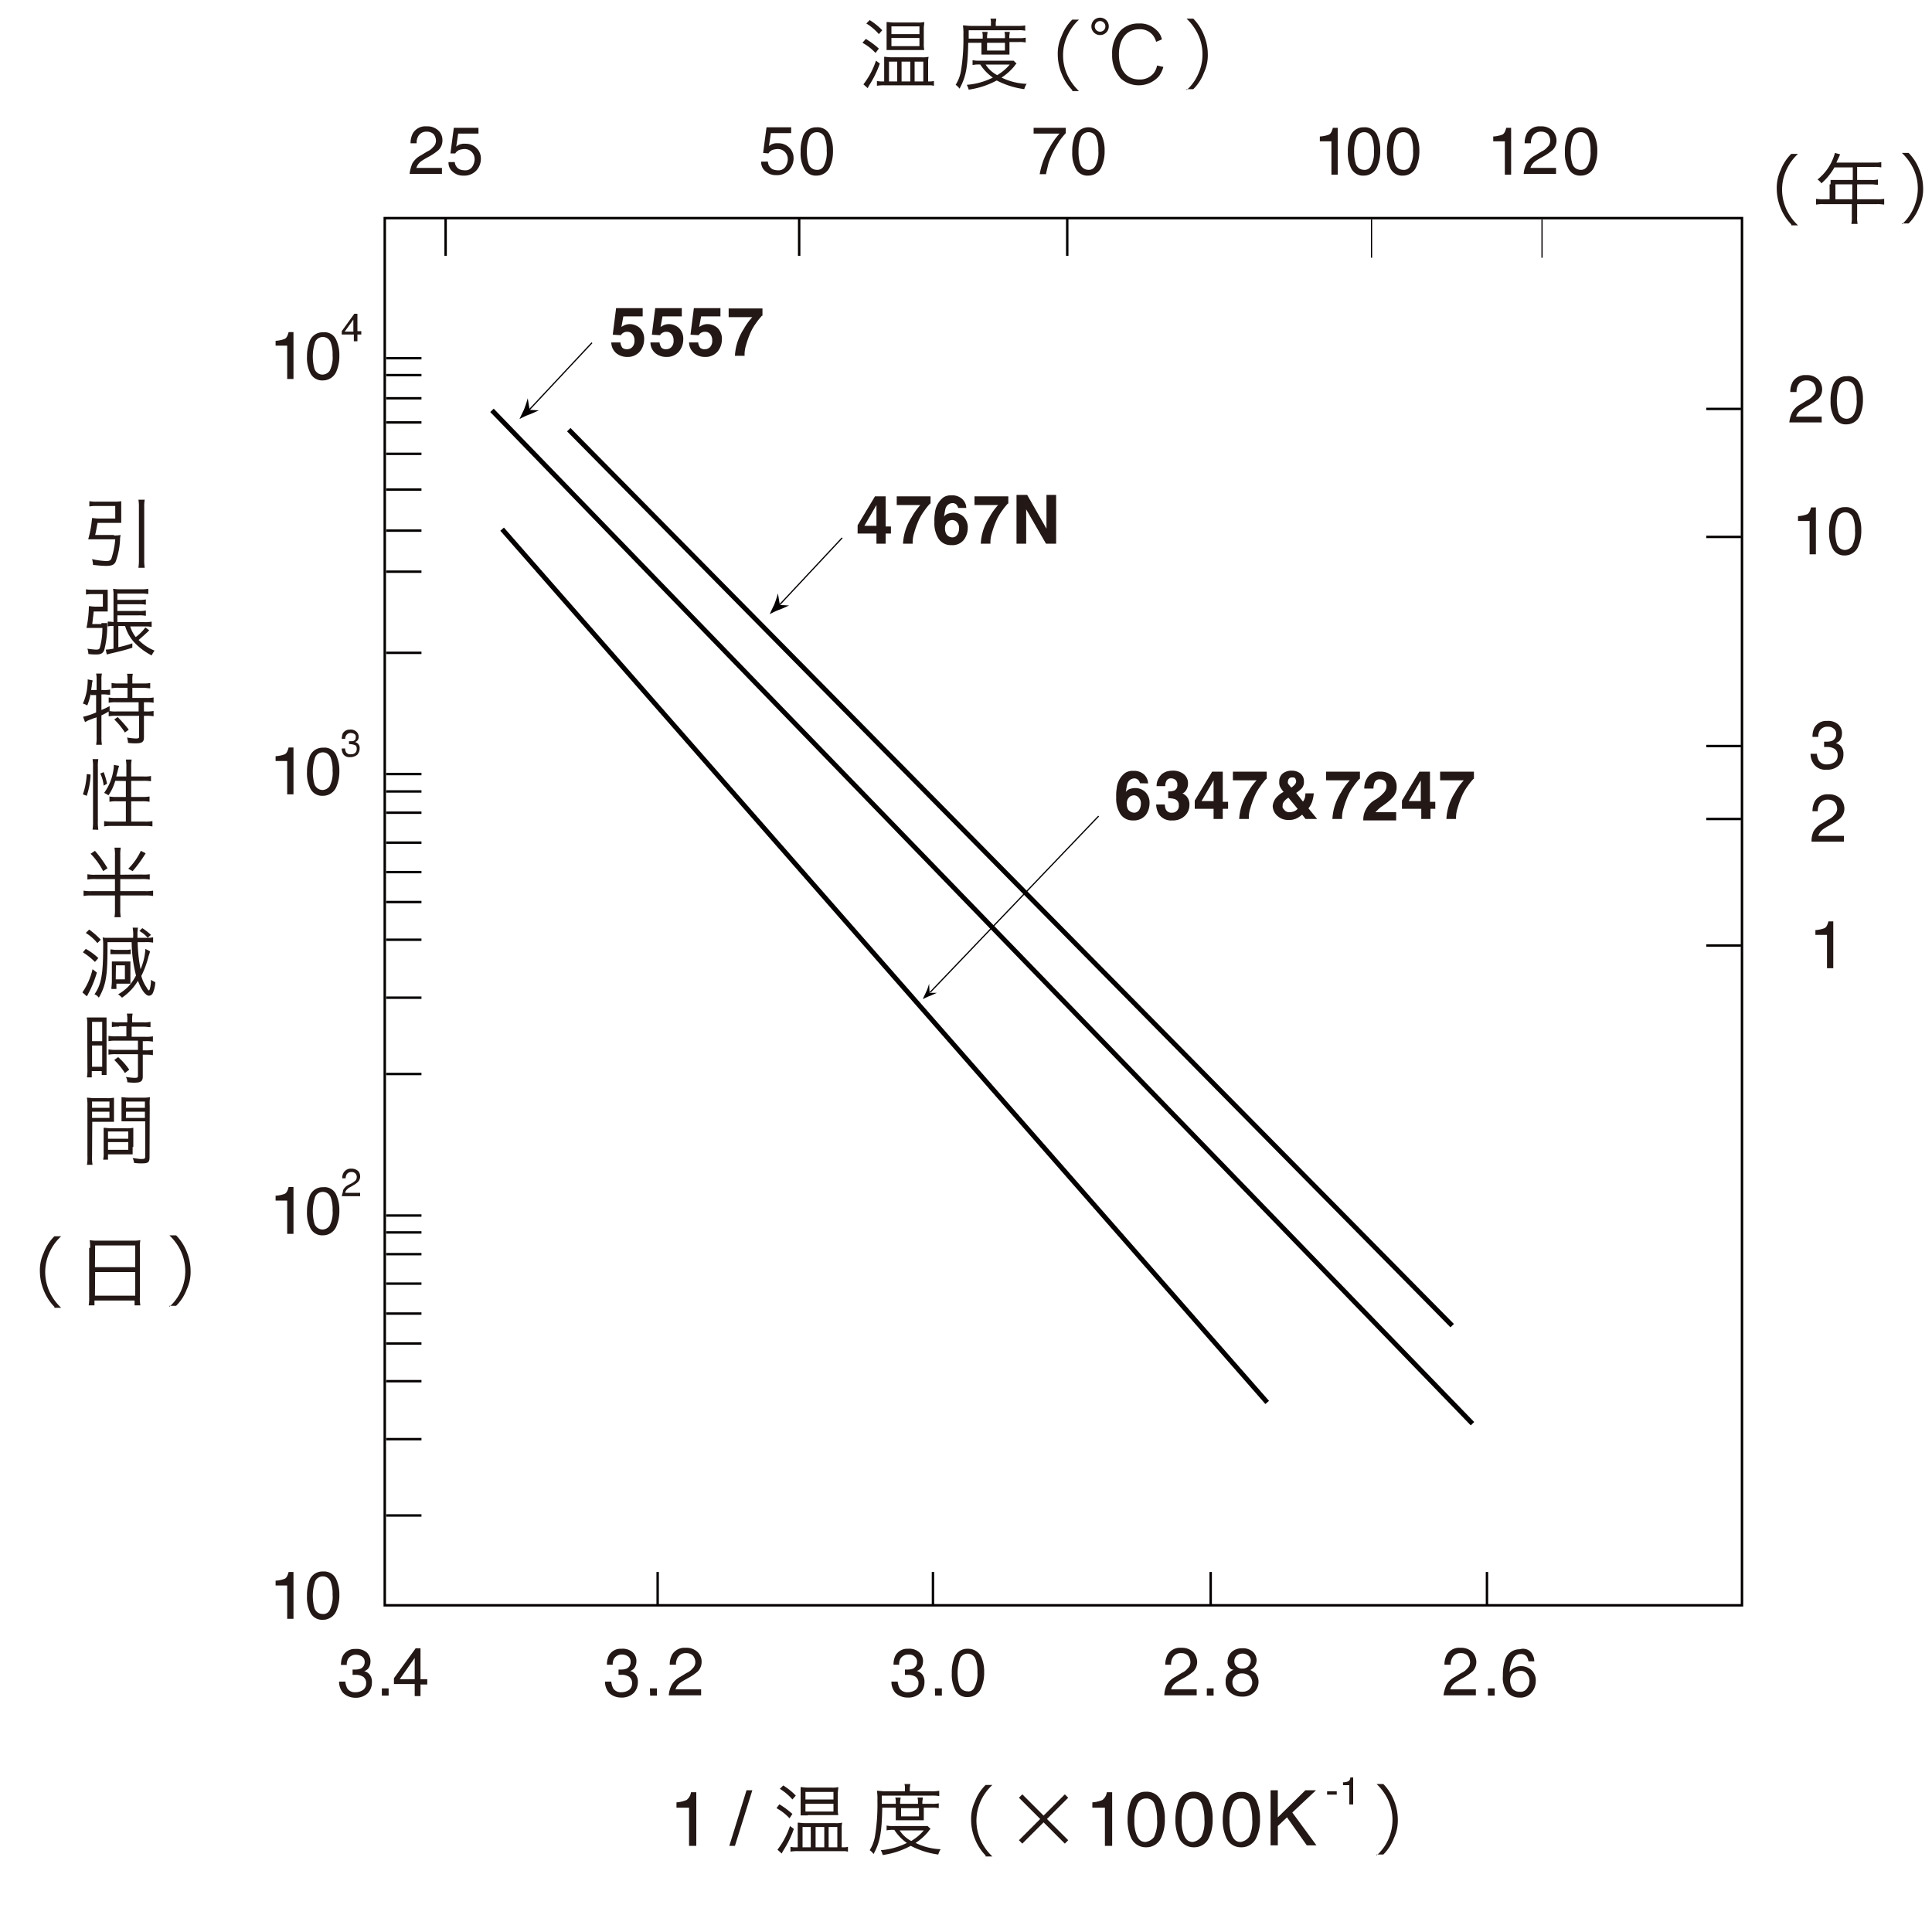 <svg id="レイヤー_1" data-name="レイヤー 1" xmlns="http://www.w3.org/2000/svg" viewBox="0 0 400 400"><defs><style>.cls-1,.cls-2{fill:#fff;}.cls-2,.cls-5,.cls-6,.cls-7{stroke:#040000;}.cls-2{stroke-width:0.51px;}.cls-3{isolation:isolate;}.cls-4{fill:#231815;}.cls-5,.cls-6,.cls-7{fill:none;}.cls-6{stroke-width:0.5px;}.cls-7{stroke-width:0.25px;}.cls-8{fill:#040000;}</style></defs><title>pro_hy_img_020</title><rect class="cls-1" width="400" height="400"/><rect class="cls-2" x="79.66" y="45.16" width="281" height="287.2"/><g class="cls-3"><path class="cls-4" d="M236,162.16c0-.2-.1-.3-.2-.5a1.1,1.1,0,0,0-1-.5,1.57,1.57,0,0,0-1.4,1.1c-.1.4-.2,1-.3,1.7a1.56,1.56,0,0,1,.8-.6,3.59,3.59,0,0,1,1.1-.2,2.94,2.94,0,0,1,2.2.9,3.09,3.09,0,0,1,.8,2.3,4.07,4.07,0,0,1-.8,2.4,3.17,3.17,0,0,1-2.6,1.1,3,3,0,0,1-2.8-1.6,6.08,6.08,0,0,1-.7-3.2,8.66,8.66,0,0,1,.1-1.8,4.76,4.76,0,0,1,.7-2.1A4.26,4.26,0,0,1,233,160a2.73,2.73,0,0,1,1.6-.4,3.07,3.07,0,0,1,2.2.7,2.65,2.65,0,0,1,.9,1.9Zm-2.3,5.6a1.61,1.61,0,0,0,1.1.5,1.23,1.23,0,0,0,1-.5,2.23,2.23,0,0,0,.4-1.3,1.7,1.7,0,0,0-.4-1.3,1.39,1.39,0,0,0-1-.5,1.61,1.61,0,0,0-.9.3,1.68,1.68,0,0,0-.6,1.4A2.12,2.12,0,0,0,233.66,167.76Z"/><path class="cls-4" d="M241.16,166.56a3,3,0,0,0,.2,1,1.27,1.27,0,0,0,1.3.7,1.28,1.28,0,0,0,1-.4,1.37,1.37,0,0,0,.4-1.1,1.25,1.25,0,0,0-.8-1.3,4.64,4.64,0,0,0-1.4-.2v-1.4a3.47,3.47,0,0,0,1.3-.2,1.21,1.21,0,0,0,.6-1.2,1.22,1.22,0,0,0-.3-.9,1.27,1.27,0,0,0-.9-.4,1.05,1.05,0,0,0-1,.4,2.13,2.13,0,0,0-.3,1.2h-1.8a3.19,3.19,0,0,1,.3-1.4,3.83,3.83,0,0,1,.8-1.1,4.05,4.05,0,0,1,.9-.5,4.44,4.44,0,0,1,1.3-.2,3.51,3.51,0,0,1,2.3.7,2.38,2.38,0,0,1,.9,2,2.46,2.46,0,0,1-.5,1.5,1.16,1.16,0,0,1-.7.5c.2,0,.4.2.8.5a2.49,2.49,0,0,1,.7,1.9,3.1,3.1,0,0,1-.9,2.2,3.46,3.46,0,0,1-2.6,1,3.08,3.08,0,0,1-2.9-1.4,4.78,4.78,0,0,1-.5-1.9Z"/></g><g class="cls-3"><path class="cls-4" d="M254.26,167.46h-1.1v2.1h-1.9v-2.1h-3.9v-1.7l3.6-6h2.2V166h1.1v1.5Zm-3-1.6v-4.3l-2.5,4.3Z"/></g><g class="cls-3"><path class="cls-4" d="M262.16,161.26a12.76,12.76,0,0,0-1.2,1.5,10.46,10.46,0,0,0-1.3,2.3,19.92,19.92,0,0,0-.8,2.3,6.37,6.37,0,0,0-.3,2.2h-2a11.16,11.16,0,0,1,1.8-5.5,12.51,12.51,0,0,1,1.8-2.5h-4.9v-1.8h7v1.5Z"/></g><g class="cls-3"><path class="cls-4" d="M264.06,165.36a5,5,0,0,1,1.5-1.3l.2-.1a6.07,6.07,0,0,1-.7-1,2,2,0,0,1-.2-1.1,2.06,2.06,0,0,1,.7-1.7,2.88,2.88,0,0,1,1.9-.6,2.79,2.79,0,0,1,1.8.6,2,2,0,0,1,.7,1.6,2,2,0,0,1-.4,1.4,6.34,6.34,0,0,1-1.2,1l1.4,1.8a2,2,0,0,0,.4-.8,2.77,2.77,0,0,0,.1-.9H272a7.19,7.19,0,0,1-.4,1.9,5.23,5.23,0,0,1-.7,1.2l1.8,2.2h-2.4l-.7-.9a6.07,6.07,0,0,1-1,.7,3.42,3.42,0,0,1-1.8.4,3.24,3.24,0,0,1-2.4-.9,2.83,2.83,0,0,1-.9-2A3.39,3.39,0,0,1,264.06,165.36Zm1.9,2.4a1.37,1.37,0,0,0,1.1.4,2.92,2.92,0,0,0,.9-.2,1.79,1.79,0,0,0,.7-.5l-1.9-2.3a3,3,0,0,0-1,.9,1.2,1.2,0,0,0-.2.8C265.46,167.16,265.66,167.46,266,167.76Zm.8-5.4c.1.1.3.4.6.7a3.81,3.81,0,0,0,.6-.5,1.23,1.23,0,0,0,.4-.8,1.42,1.42,0,0,0-.2-.6c-.1-.2-.4-.2-.6-.2a.9.9,0,0,0-.5.1.84.84,0,0,0-.4.7A.66.66,0,0,0,266.76,162.36Z"/></g><g class="cls-3"><path class="cls-4" d="M281.46,161.26a12.76,12.76,0,0,0-1.2,1.5,10.46,10.46,0,0,0-1.3,2.3,19.92,19.92,0,0,0-.8,2.3,6.37,6.37,0,0,0-.3,2.2h-2a11.16,11.16,0,0,1,1.8-5.5,12.51,12.51,0,0,1,1.8-2.5h-4.9v-1.8h7v1.5Z"/></g><g class="cls-3"><path class="cls-4" d="M282.76,167.66a4.85,4.85,0,0,1,2-2.1,7.15,7.15,0,0,0,1.7-1.4,2,2,0,0,0,.6-1.4,1.49,1.49,0,0,0-.3-1,1.53,1.53,0,0,0-1-.4,1.13,1.13,0,0,0-1.2.7,3.73,3.73,0,0,0-.2,1.2h-1.9a3.94,3.94,0,0,1,.5-2,2.81,2.81,0,0,1,2.8-1.5,3.49,3.49,0,0,1,2.5.9,3,3,0,0,1,.9,2.3,3.06,3.06,0,0,1-.7,2,9.2,9.2,0,0,1-1.4,1.3l-.8.6a4.87,4.87,0,0,0-1,.8l-.5.5h4.3v1.7h-6.8A4.2,4.2,0,0,1,282.76,167.66Z"/></g><g class="cls-3"><path class="cls-4" d="M297.26,167.46h-1.1v2.1h-1.9v-2.1h-4v-1.7l3.6-6h2.2V166h1.1v1.5Zm-3.1-1.6v-4.3l-2.5,4.3Z"/></g><g class="cls-3"><path class="cls-4" d="M305.06,161.26a12.76,12.76,0,0,0-1.2,1.5,10.46,10.46,0,0,0-1.3,2.3,19.92,19.92,0,0,0-.8,2.3,6.37,6.37,0,0,0-.3,2.2h-2a11.16,11.16,0,0,1,1.8-5.5,12.51,12.51,0,0,1,1.8-2.5h-4.9v-1.8h7v1.5Z"/></g><g class="cls-3"><path class="cls-4" d="M128.46,71a2.32,2.32,0,0,0,.4,1,1.33,1.33,0,0,0,1,.3,1.43,1.43,0,0,0,1.1-.5,1.84,1.84,0,0,0,.4-1.3,2,2,0,0,0-.4-1.3,1.29,1.29,0,0,0-1.1-.5,1.27,1.27,0,0,0-.6.1,1.34,1.34,0,0,0-.7.6l-1.7-.1.7-5.5h5.5v1.7h-4l-.4,2.2a5.74,5.74,0,0,1,.7-.4,3,3,0,0,1,1-.2,3.23,3.23,0,0,1,2.1.8,3.09,3.09,0,0,1,.9,2.4,4,4,0,0,1-.9,2.5,3.31,3.31,0,0,1-2.6,1.1,3.57,3.57,0,0,1-2.3-.8,3,3,0,0,1-1-2.2h1.9Z"/><path class="cls-4" d="M136.56,71a2.32,2.32,0,0,0,.4,1,1.33,1.33,0,0,0,1,.3,1.43,1.43,0,0,0,1.1-.5,1.84,1.84,0,0,0,.4-1.3,2,2,0,0,0-.4-1.3,1.29,1.29,0,0,0-1.1-.5,1.27,1.27,0,0,0-.6.1,1.34,1.34,0,0,0-.7.6l-1.7-.1.7-5.5h5.5v1.7h-4l-.4,2.2a5.74,5.74,0,0,1,.7-.4,3,3,0,0,1,1-.2,3.23,3.23,0,0,1,2.1.8,3.09,3.09,0,0,1,.9,2.4,4,4,0,0,1-.9,2.5,3.31,3.31,0,0,1-2.6,1.1,3.57,3.57,0,0,1-2.3-.8,3,3,0,0,1-1-2.2h1.9Z"/><path class="cls-4" d="M144.56,71a2.32,2.32,0,0,0,.4,1,1.33,1.33,0,0,0,1,.3,1.43,1.43,0,0,0,1.1-.5,1.84,1.84,0,0,0,.4-1.3,2,2,0,0,0-.4-1.3,1.29,1.29,0,0,0-1.1-.5,1.27,1.27,0,0,0-.6.1,1.34,1.34,0,0,0-.7.6l-1.7-.1.7-5.5h5.5v1.7h-4l-.4,2.2a5.74,5.74,0,0,1,.7-.4,3,3,0,0,1,1-.2,3.23,3.23,0,0,1,2.1.8,3.09,3.09,0,0,1,.9,2.4,4,4,0,0,1-.9,2.5,3.31,3.31,0,0,1-2.6,1.1,3.57,3.57,0,0,1-2.3-.8,3,3,0,0,1-1-2.2h1.9Z"/><path class="cls-4" d="M157.76,65.36a12.76,12.76,0,0,0-1.2,1.5,10.46,10.46,0,0,0-1.3,2.3,19.92,19.92,0,0,0-.8,2.3,6.37,6.37,0,0,0-.3,2.2h-2a11.16,11.16,0,0,1,1.8-5.5,12.51,12.51,0,0,1,1.8-2.5h-4.9v-1.8h7v1.5Z"/></g><g class="cls-3"><path class="cls-4" d="M184.46,110.46h-1.1v2.1h-1.9v-2.1h-3.9v-1.7l3.6-6h2.2V109h1.1v1.5Zm-3-1.6v-4.3l-2.5,4.3Z"/><path class="cls-4" d="M192.56,104.26a12.76,12.76,0,0,0-1.2,1.5,10.46,10.46,0,0,0-1.3,2.3,19.92,19.92,0,0,0-.8,2.3,6.37,6.37,0,0,0-.3,2.2h-2a11.16,11.16,0,0,1,1.8-5.5,12.51,12.51,0,0,1,1.8-2.5h-4.9v-1.8h7v1.5Z"/><path class="cls-4" d="M198.36,105.16c0-.2-.1-.3-.2-.5a1.1,1.1,0,0,0-1-.5,1.57,1.57,0,0,0-1.4,1.1c-.1.4-.2,1-.3,1.7a1.56,1.56,0,0,1,.8-.6,3.59,3.59,0,0,1,1.1-.2,2.94,2.94,0,0,1,2.2.9,3.09,3.09,0,0,1,.8,2.3,4.07,4.07,0,0,1-.8,2.4,3,3,0,0,1-2.6,1.1,3,3,0,0,1-2.8-1.6,6.08,6.08,0,0,1-.7-3.2,8.66,8.66,0,0,1,.1-1.8,4.76,4.76,0,0,1,.7-2.1,4.26,4.26,0,0,1,1.1-1.2,2.73,2.73,0,0,1,1.6-.4,3.07,3.07,0,0,1,2.2.7,2.65,2.65,0,0,1,.9,1.9Zm-2.3,5.6a1.61,1.61,0,0,0,1.1.5,1.23,1.23,0,0,0,1-.5,2.23,2.23,0,0,0,.4-1.3,1.7,1.7,0,0,0-.4-1.3,1.39,1.39,0,0,0-1-.5,1.61,1.61,0,0,0-.9.3,1.68,1.68,0,0,0-.6,1.4A2.12,2.12,0,0,0,196.06,110.76Z"/><path class="cls-4" d="M208.66,104.26a12.76,12.76,0,0,0-1.2,1.5,10.46,10.46,0,0,0-1.3,2.3,19.92,19.92,0,0,0-.8,2.3,6.37,6.37,0,0,0-.3,2.2h-2a11.16,11.16,0,0,1,1.8-5.5,12.51,12.51,0,0,1,1.8-2.5h-4.9v-1.8h7v1.5Z"/><path class="cls-4" d="M210.46,102.46h2.2l4,7v-7h2v10.1h-2.1l-4.1-7.1v7.1h-2v-10.1Z"/></g><g class="cls-3"><path class="cls-4" d="M126.06,350.46a3.57,3.57,0,0,1-.8-2.3h1.3a3.92,3.92,0,0,0,.4,1.4,1.88,1.88,0,0,0,1.7.8,2.77,2.77,0,0,0,1.6-.5,1.61,1.61,0,0,0,.6-1.3,1.56,1.56,0,0,0-.6-1.4,2.86,2.86,0,0,0-1.7-.4h-.5v-1.1h.6a3.09,3.09,0,0,0,1.1-.2,1.49,1.49,0,0,0,.8-1.4,1.29,1.29,0,0,0-.5-1.1,2.14,2.14,0,0,0-1.2-.4,1.88,1.88,0,0,0-1.7.8,2.27,2.27,0,0,0-.3,1.3h-1.2a4.06,4.06,0,0,1,.4-1.9,2.79,2.79,0,0,1,2.6-1.4,3.17,3.17,0,0,1,2.3.7,2.41,2.41,0,0,1,.8,1.9,2.46,2.46,0,0,1-.5,1.5,2.18,2.18,0,0,1-.8.5,2,2,0,0,1,1.2.8,2.41,2.41,0,0,1,.4,1.5,3.17,3.17,0,0,1-.9,2.3,3.57,3.57,0,0,1-2.6.9A3.61,3.61,0,0,1,126.06,350.46Z"/></g><g class="cls-3"><path class="cls-4" d="M134.56,349.56H136v1.5h-1.4Z"/></g><g class="cls-3"><path class="cls-4" d="M139.06,348.86a4.26,4.26,0,0,1,1.8-1.7l1.3-.8a3.09,3.09,0,0,0,1.2-.9,1.76,1.76,0,0,0,.6-1.3,2.17,2.17,0,0,0-.5-1.4,2,2,0,0,0-1.4-.5,1.9,1.9,0,0,0-1.8,1,2.65,2.65,0,0,0-.3,1.4h-1.3a4.34,4.34,0,0,1,.5-2.1,3,3,0,0,1,2.8-1.4,3.33,3.33,0,0,1,2.5.9,2.71,2.71,0,0,1,.8,2,2.79,2.79,0,0,1-.8,2,11.16,11.16,0,0,1-1.7,1.2l-.9.5a10.54,10.54,0,0,0-1.1.7,2.8,2.8,0,0,0-.9,1.3h5.3V351h-6.7A5.56,5.56,0,0,1,139.06,348.86Z"/></g><g class="cls-3"><path class="cls-4" d="M85.36,33.86a4.26,4.26,0,0,1,1.8-1.7l1.3-.8a3.09,3.09,0,0,0,1.2-.9,1.76,1.76,0,0,0,.6-1.3,2.17,2.17,0,0,0-.5-1.4,2,2,0,0,0-1.4-.5,1.9,1.9,0,0,0-1.8,1,2.65,2.65,0,0,0-.3,1.4H85a4.34,4.34,0,0,1,.5-2.1,3,3,0,0,1,2.8-1.4,3.33,3.33,0,0,1,2.5.9,2.71,2.71,0,0,1,.8,2,2.79,2.79,0,0,1-.8,2,11.16,11.16,0,0,1-1.7,1.2l-.9.5a10.54,10.54,0,0,0-1.1.7,2.8,2.8,0,0,0-.9,1.3h5.3V36h-6.7A8.3,8.3,0,0,1,85.36,33.86Z"/><path class="cls-4" d="M94.16,33.56a1.82,1.82,0,0,0,1,1.5,3,3,0,0,0,1,.2,1.75,1.75,0,0,0,1.6-.7,3,3,0,0,0,.5-1.5,2.11,2.11,0,0,0-.6-1.6,2,2,0,0,0-1.5-.6,3.59,3.59,0,0,0-1.1.2,1.78,1.78,0,0,0-.8.7h-1l.7-5.3h5.1v1.2h-4.2l-.4,2.7a2.09,2.09,0,0,1,.6-.4,2.74,2.74,0,0,1,1.3-.2,3.17,3.17,0,0,1,2.3.9,2.94,2.94,0,0,1,.9,2.2,3.58,3.58,0,0,1-.9,2.4,3.39,3.39,0,0,1-2.7,1.1,3.14,3.14,0,0,1-2.1-.7,2.39,2.39,0,0,1-1-2.1Z"/></g><g class="cls-3"><path class="cls-4" d="M159,33.56a1.82,1.82,0,0,0,1,1.5,3,3,0,0,0,1,.2,1.75,1.75,0,0,0,1.6-.7,3,3,0,0,0,.5-1.5,2.11,2.11,0,0,0-.6-1.6,2,2,0,0,0-1.5-.6,3.59,3.59,0,0,0-1.1.2,1.78,1.78,0,0,0-.8.7l-1.1-.1.7-5.3h5.1v1.2h-4.2l-.4,2.7a2.09,2.09,0,0,1,.6-.4,2.74,2.74,0,0,1,1.3-.2,3.17,3.17,0,0,1,2.3.9,2.94,2.94,0,0,1,.9,2.2,3.58,3.58,0,0,1-.9,2.4,3.39,3.39,0,0,1-2.7,1.1,3.14,3.14,0,0,1-2.1-.7,2.39,2.39,0,0,1-1-2.1H159Z"/><path class="cls-4" d="M171.76,27.86a7.36,7.36,0,0,1,.7,3.3,8.11,8.11,0,0,1-.6,3.3,3,3,0,0,1-2.8,1.9,2.7,2.7,0,0,1-2.6-1.5,6.87,6.87,0,0,1-.7-3.4,8.47,8.47,0,0,1,.4-2.9,2.86,2.86,0,0,1,2.9-2.2A2.75,2.75,0,0,1,171.76,27.86Zm-1.2,6.5a6,6,0,0,0,.6-3.2,7,7,0,0,0-.4-2.7,1.75,1.75,0,0,0-3.2-.1,7.75,7.75,0,0,0-.5,3,7.8,7.8,0,0,0,.3,2.4,1.78,1.78,0,0,0,1.7,1.4A1.48,1.48,0,0,0,170.56,34.36Z"/></g><g class="cls-3"><path class="cls-4" d="M220.66,26.46v1.1a16.44,16.44,0,0,0-1.3,1.6c-.5.8-1,1.6-1.4,2.4a17.85,17.85,0,0,0-.9,2.3c-.1.5-.3,1.2-.5,2.2h-1.3a16,16,0,0,1,2.1-5.6,15.45,15.45,0,0,1,2-2.8H214v-1.2Z"/><path class="cls-4" d="M228,27.86a7.36,7.36,0,0,1,.7,3.3,8.11,8.11,0,0,1-.6,3.3,3,3,0,0,1-2.8,1.9,2.7,2.7,0,0,1-2.6-1.5,6.87,6.87,0,0,1-.7-3.4,8.47,8.47,0,0,1,.4-2.9,3.08,3.08,0,0,1,5.6-.7Zm-1.2,6.5a6,6,0,0,0,.6-3.2,7,7,0,0,0-.4-2.7,1.75,1.75,0,0,0-3.2-.1,7.75,7.75,0,0,0-.5,3,7.8,7.8,0,0,0,.3,2.4,1.78,1.78,0,0,0,1.7,1.4A1.48,1.48,0,0,0,226.76,34.36Z"/></g><g class="cls-3"><path class="cls-4" d="M273.26,29.16v-.9a6.09,6.09,0,0,0,1.9-.4c.4-.2.6-.7.8-1.4h1v9.7h-1.3v-6.9h-2.4Z"/></g><g class="cls-3"><path class="cls-4" d="M285.06,27.86a7.36,7.36,0,0,1,.7,3.3,8.11,8.11,0,0,1-.6,3.3,3,3,0,0,1-2.8,1.9,2.7,2.7,0,0,1-2.6-1.5,6.87,6.87,0,0,1-.7-3.4,8.47,8.47,0,0,1,.4-2.9,2.86,2.86,0,0,1,2.9-2.2A2.75,2.75,0,0,1,285.06,27.86Zm-1.2,6.5a6,6,0,0,0,.6-3.2,7,7,0,0,0-.4-2.7,1.75,1.75,0,0,0-3.2-.1,7.75,7.75,0,0,0-.5,3,7.8,7.8,0,0,0,.3,2.4,1.78,1.78,0,0,0,1.7,1.4A1.48,1.48,0,0,0,283.86,34.36Z"/><path class="cls-4" d="M293.16,27.86a7.36,7.36,0,0,1,.7,3.3,8.11,8.11,0,0,1-.6,3.3,3,3,0,0,1-2.8,1.9,2.7,2.7,0,0,1-2.6-1.5,6.87,6.87,0,0,1-.7-3.4,8.47,8.47,0,0,1,.4-2.9,2.86,2.86,0,0,1,2.9-2.2A3,3,0,0,1,293.16,27.86Zm-1.2,6.5a6,6,0,0,0,.6-3.2,7,7,0,0,0-.4-2.7,1.75,1.75,0,0,0-3.2-.1,7.75,7.75,0,0,0-.5,3,7.8,7.8,0,0,0,.3,2.4,1.78,1.78,0,0,0,1.7,1.4A1.48,1.48,0,0,0,292,34.36Z"/></g><g class="cls-3"><path class="cls-4" d="M309.16,29.16v-.9a6.09,6.09,0,0,0,1.9-.4c.4-.2.6-.7.8-1.4h1v9.7h-1.3v-6.9h-2.4Z"/></g><g class="cls-3"><path class="cls-4" d="M316.06,33.86a4.26,4.26,0,0,1,1.8-1.7l1.3-.8a3.09,3.09,0,0,0,1.2-.9,1.76,1.76,0,0,0,.6-1.3,2.17,2.17,0,0,0-.5-1.4,2,2,0,0,0-1.4-.5,1.9,1.9,0,0,0-1.8,1,2.65,2.65,0,0,0-.3,1.4h-1.3a4.34,4.34,0,0,1,.5-2.1,3,3,0,0,1,2.8-1.4,3.33,3.33,0,0,1,2.5.9,3.18,3.18,0,0,1,.8,2,2.79,2.79,0,0,1-.8,2,11.16,11.16,0,0,1-1.7,1.2l-.9.5a10.54,10.54,0,0,0-1.1.7,2.8,2.8,0,0,0-.9,1.3h5.3V36h-6.7A5.56,5.56,0,0,1,316.06,33.86Z"/></g><g class="cls-3"><path class="cls-4" d="M330,27.86a7.36,7.36,0,0,1,.7,3.3,8.11,8.11,0,0,1-.6,3.3,3,3,0,0,1-2.8,1.9,2.7,2.7,0,0,1-2.6-1.5,6.87,6.87,0,0,1-.7-3.4,8.47,8.47,0,0,1,.4-2.9,2.86,2.86,0,0,1,2.9-2.2A3,3,0,0,1,330,27.86Zm-1.3,6.5a6,6,0,0,0,.6-3.2,7,7,0,0,0-.4-2.7,1.75,1.75,0,0,0-3.2-.1,7.75,7.75,0,0,0-.5,3,7.8,7.8,0,0,0,.3,2.4,1.78,1.78,0,0,0,1.7,1.4A1.48,1.48,0,0,0,328.66,34.36Z"/></g><g class="cls-3"><path class="cls-4" d="M371.06,85.36a4.26,4.26,0,0,1,1.8-1.7l1.3-.8a3.09,3.09,0,0,0,1.2-.9,1.76,1.76,0,0,0,.6-1.3,2.17,2.17,0,0,0-.5-1.4,2,2,0,0,0-1.4-.5,1.9,1.9,0,0,0-1.8,1,2.65,2.65,0,0,0-.3,1.4h-1.3a4.34,4.34,0,0,1,.5-2.1,3,3,0,0,1,2.8-1.4,3.33,3.33,0,0,1,2.5.9,3.18,3.18,0,0,1,.8,2,2.79,2.79,0,0,1-.8,2,11.16,11.16,0,0,1-1.7,1.2l-.9.5a10.54,10.54,0,0,0-1.1.7,2.8,2.8,0,0,0-.9,1.3h5.3v1.2h-6.7A6.46,6.46,0,0,1,371.06,85.36Z"/></g><g class="cls-3"><path class="cls-4" d="M385,79.36a7.36,7.36,0,0,1,.7,3.3,8.11,8.11,0,0,1-.6,3.3,3,3,0,0,1-2.8,1.9,2.7,2.7,0,0,1-2.6-1.5A6.87,6.87,0,0,1,379,83a8.47,8.47,0,0,1,.4-2.9,2.86,2.86,0,0,1,2.9-2.2A2.55,2.55,0,0,1,385,79.36Zm-1.2,6.5a6,6,0,0,0,.6-3.2A7,7,0,0,0,384,80a1.75,1.75,0,0,0-3.2-.1,9.46,9.46,0,0,0-.2,5.4,1.78,1.78,0,0,0,1.7,1.4A1.66,1.66,0,0,0,383.76,85.86Z"/></g><g class="cls-3"><path class="cls-4" d="M372.26,107.76v-.9a6.09,6.09,0,0,0,1.9-.4c.4-.2.6-.7.8-1.4h1v9.7h-1.3v-6.9h-2.4Z"/></g><g class="cls-3"><path class="cls-4" d="M384.66,106.46a7.36,7.36,0,0,1,.7,3.3,8.11,8.11,0,0,1-.6,3.3A3,3,0,0,1,382,115a2.7,2.7,0,0,1-2.6-1.5,6.87,6.87,0,0,1-.7-3.4,8.47,8.47,0,0,1,.4-2.9A2.86,2.86,0,0,1,382,105,2.75,2.75,0,0,1,384.66,106.46Zm-1.2,6.6a6,6,0,0,0,.6-3.2,7,7,0,0,0-.4-2.7,1.75,1.75,0,0,0-3.2-.1,9.46,9.46,0,0,0-.2,5.4,1.78,1.78,0,0,0,1.7,1.4A1.9,1.9,0,0,0,383.46,113.06Z"/></g><g class="cls-3"><path class="cls-4" d="M375.66,158.36a3.57,3.57,0,0,1-.8-2.3h1.3a3.92,3.92,0,0,0,.4,1.4,1.88,1.88,0,0,0,1.7.8,2.77,2.77,0,0,0,1.6-.5,1.61,1.61,0,0,0,.6-1.3,1.56,1.56,0,0,0-.6-1.4,2.86,2.86,0,0,0-1.7-.4h-.5v-1.1h.6a3.09,3.09,0,0,0,1.1-.2,1.49,1.49,0,0,0,.8-1.4,1.29,1.29,0,0,0-.5-1.1,1.75,1.75,0,0,0-1.2-.4,1.88,1.88,0,0,0-1.7.8,2.27,2.27,0,0,0-.3,1.3h-1.2a4.06,4.06,0,0,1,.4-1.9,2.79,2.79,0,0,1,2.6-1.4,3.17,3.17,0,0,1,2.3.7,2.41,2.41,0,0,1,.8,1.9,2.46,2.46,0,0,1-.5,1.5,2.18,2.18,0,0,1-.8.5,2,2,0,0,1,1.2.8,2.41,2.41,0,0,1,.4,1.5,3.17,3.17,0,0,1-.9,2.3,3.57,3.57,0,0,1-2.6.9A2.92,2.92,0,0,1,375.66,158.36Z"/></g><g class="cls-3"><path class="cls-4" d="M375.46,172.16a4.26,4.26,0,0,1,1.8-1.7l1.3-.8a3.09,3.09,0,0,0,1.2-.9,1.76,1.76,0,0,0,.6-1.3,2.17,2.17,0,0,0-.5-1.4,2,2,0,0,0-1.4-.5,1.9,1.9,0,0,0-1.8,1,2.65,2.65,0,0,0-.3,1.4h-1.1a4.34,4.34,0,0,1,.5-2.1,3,3,0,0,1,2.8-1.4,3.33,3.33,0,0,1,2.5.9,3.18,3.18,0,0,1,.8,2,2.79,2.79,0,0,1-.8,2,11.16,11.16,0,0,1-1.7,1.2l-.9.5a10.54,10.54,0,0,0-1.1.7,2.8,2.8,0,0,0-.9,1.3h5.3v1.2h-6.7A4.92,4.92,0,0,1,375.46,172.16Z"/></g><g class="cls-3"><path class="cls-4" d="M375.86,193.46v-.9a6.09,6.09,0,0,0,1.9-.4c.4-.2.6-.7.8-1.4h1v9.7h-1.3v-6.9h-2.4Z"/></g><g class="cls-3"><path class="cls-4" d="M57.06,328.16v-.9a6.09,6.09,0,0,0,1.9-.4c.4-.2.6-.7.8-1.4h1v9.7h-1.3v-6.9h-2.4Z"/></g><g class="cls-3"><path class="cls-4" d="M69.56,326.86a7.36,7.36,0,0,1,.7,3.3,8.11,8.11,0,0,1-.6,3.3,3,3,0,0,1-2.8,1.9,2.7,2.7,0,0,1-2.6-1.5,6.87,6.87,0,0,1-.7-3.4,8.47,8.47,0,0,1,.4-2.9,2.86,2.86,0,0,1,2.9-2.2A2.77,2.77,0,0,1,69.56,326.86Zm-1.3,6.5a6,6,0,0,0,.6-3.2,7,7,0,0,0-.4-2.7,1.75,1.75,0,0,0-3.2-.1,9.46,9.46,0,0,0-.2,5.4,1.78,1.78,0,0,0,1.7,1.4A1.48,1.48,0,0,0,68.26,333.36Z"/></g><g class="cls-3"><path class="cls-4" d="M185.36,350.46a3.57,3.57,0,0,1-.8-2.3h1.3a3.92,3.92,0,0,0,.4,1.4,1.88,1.88,0,0,0,1.7.8,2.77,2.77,0,0,0,1.6-.5,1.61,1.61,0,0,0,.6-1.3,1.56,1.56,0,0,0-.6-1.4,2.86,2.86,0,0,0-1.7-.4h-.5v-1.1h.6a3.09,3.09,0,0,0,1.1-.2,1.49,1.49,0,0,0,.8-1.4,1.29,1.29,0,0,0-.5-1.1,1.59,1.59,0,0,0-1.2-.4,1.88,1.88,0,0,0-1.7.8,2.27,2.27,0,0,0-.3,1.3H185a4.06,4.06,0,0,1,.4-1.9,2.79,2.79,0,0,1,2.6-1.4,3.17,3.17,0,0,1,2.3.7,2.41,2.41,0,0,1,.8,1.9,2.46,2.46,0,0,1-.5,1.5,2.18,2.18,0,0,1-.8.5,2,2,0,0,1,1.2.8,2.41,2.41,0,0,1,.4,1.5,3.17,3.17,0,0,1-.9,2.3,3.57,3.57,0,0,1-2.6.9A3.61,3.61,0,0,1,185.36,350.46Z"/><path class="cls-4" d="M193.56,349.56H195v1.5h-1.4Z"/><path class="cls-4" d="M203.06,342.86a7.36,7.36,0,0,1,.7,3.3,8.11,8.11,0,0,1-.6,3.3,3,3,0,0,1-2.8,1.9,2.7,2.7,0,0,1-2.6-1.5,6.87,6.87,0,0,1-.7-3.4,8.47,8.47,0,0,1,.4-2.9,2.86,2.86,0,0,1,2.9-2.2A3,3,0,0,1,203.06,342.86Zm-1.3,6.5a6,6,0,0,0,.6-3.2,7,7,0,0,0-.4-2.7,1.75,1.75,0,0,0-3.2-.1,9.46,9.46,0,0,0-.2,5.4,1.78,1.78,0,0,0,1.7,1.4A1.35,1.35,0,0,0,201.76,349.36Z"/></g><g class="cls-3"><path class="cls-4" d="M241.56,348.86a4.26,4.26,0,0,1,1.8-1.7l1.3-.8a3.09,3.09,0,0,0,1.2-.9,1.76,1.76,0,0,0,.6-1.3,2.17,2.17,0,0,0-.5-1.4,2,2,0,0,0-1.4-.5,1.9,1.9,0,0,0-1.8,1,2.65,2.65,0,0,0-.3,1.4h-1.2a4.34,4.34,0,0,1,.5-2.1,3,3,0,0,1,2.8-1.4,3.33,3.33,0,0,1,2.5.9,3.18,3.18,0,0,1,.8,2,2.79,2.79,0,0,1-.8,2,11.16,11.16,0,0,1-1.7,1.2l-.9.5a10.54,10.54,0,0,0-1.1.7,2.8,2.8,0,0,0-.9,1.3h5.3V351h-6.7A5.37,5.37,0,0,1,241.56,348.86Z"/></g><g class="cls-3"><path class="cls-4" d="M249.86,349.56h1.4v1.5h-1.4Z"/></g><g class="cls-3"><path class="cls-4" d="M254.66,345.36a1.74,1.74,0,0,1-.5-1.4,2.73,2.73,0,0,1,.8-1.9,3.11,3.11,0,0,1,2.2-.8,3.07,3.07,0,0,1,2.2.7,2.33,2.33,0,0,1,.3,3.2,2.76,2.76,0,0,1-.8.6,8.79,8.79,0,0,1,1,.6,2.67,2.67,0,0,1,.7,1.8,2.94,2.94,0,0,1-.9,2.2,3.33,3.33,0,0,1-2.5.9,3.65,3.65,0,0,1-2.4-.8,2.64,2.64,0,0,1-1-2.3,2.41,2.41,0,0,1,.4-1.5,3.45,3.45,0,0,1,1.3-1A.83.83,0,0,1,254.66,345.36Zm4,4.4a1.93,1.93,0,0,0,0-2.8,2.46,2.46,0,0,0-1.5-.5,2,2,0,0,0-1.4.5,1.68,1.68,0,0,0-.6,1.4,1.9,1.9,0,0,0,.5,1.3,2,2,0,0,0,1.6.6A2.17,2.17,0,0,0,258.66,349.76Zm-.2-4.8a1.61,1.61,0,0,0,.5-1.1,1.28,1.28,0,0,0-.4-1,1.94,1.94,0,0,0-2.6,0,1.5,1.5,0,0,0-.4,1.1,1.43,1.43,0,0,0,.5,1.1,1.59,1.59,0,0,0,1.2.4A1.66,1.66,0,0,0,258.46,345Z"/></g><g class="cls-3"><path class="cls-4" d="M299.46,348.86a4.26,4.26,0,0,1,1.8-1.7l1.3-.8a3.09,3.09,0,0,0,1.2-.9,1.76,1.76,0,0,0,.6-1.3,2.17,2.17,0,0,0-.5-1.4,2,2,0,0,0-1.4-.5,1.9,1.9,0,0,0-1.8,1,2.65,2.65,0,0,0-.3,1.4h-1.3a4.34,4.34,0,0,1,.5-2.1,3,3,0,0,1,2.8-1.4,3.33,3.33,0,0,1,2.5.9,3.18,3.18,0,0,1,.8,2,2.79,2.79,0,0,1-.8,2,11.16,11.16,0,0,1-1.7,1.2l-.9.5a10.54,10.54,0,0,0-1.1.7,2.8,2.8,0,0,0-.9,1.3h5.3V351h-6.7A8.3,8.3,0,0,1,299.46,348.86Z"/></g><g class="cls-3"><path class="cls-4" d="M308.06,349.56h1.4v1.5h-1.4Z"/></g><g class="cls-3"><path class="cls-4" d="M317.06,342.16a3.23,3.23,0,0,1,.6,1.8h-1.2a4.65,4.65,0,0,0-.3-.9,1.49,1.49,0,0,0-1.3-.6,1.72,1.72,0,0,0-1.6,1,5.86,5.86,0,0,0-.7,2.7,2.44,2.44,0,0,1,1.1-.9,2.77,2.77,0,0,1,1.3-.3,3.23,3.23,0,0,1,2.1.8,2.87,2.87,0,0,1,.9,2.3,3.58,3.58,0,0,1-.9,2.4,3,3,0,0,1-2.5,1,3.25,3.25,0,0,1-2.4-1,4.89,4.89,0,0,1-1-3.5,9.72,9.72,0,0,1,.4-3.1,3.16,3.16,0,0,1,3.1-2.4A2.24,2.24,0,0,1,317.06,342.16Zm-.9,7.4a2.46,2.46,0,0,0,.5-1.5,2.3,2.3,0,0,0-.4-1.4,1.65,1.65,0,0,0-1.6-.7,2.39,2.39,0,0,0-1.4.5,2.11,2.11,0,0,0-.6,1.6,3,3,0,0,0,.5,1.6,2,2,0,0,0,1.5.6A1.58,1.58,0,0,0,316.16,349.56Z"/></g><g class="cls-3"><path class="cls-4" d="M71,350.46a3.57,3.57,0,0,1-.8-2.3h1.3a3.92,3.92,0,0,0,.4,1.4,1.88,1.88,0,0,0,1.7.8,2.77,2.77,0,0,0,1.6-.5,1.61,1.61,0,0,0,.6-1.3,1.56,1.56,0,0,0-.6-1.4,2.86,2.86,0,0,0-1.7-.4H73v-1.1h.6a3.09,3.09,0,0,0,1.1-.2,1.49,1.49,0,0,0,.8-1.4A1.29,1.29,0,0,0,75,343a2.14,2.14,0,0,0-1.2-.4,1.88,1.88,0,0,0-1.7.8,2.27,2.27,0,0,0-.3,1.3h-1.2a4.06,4.06,0,0,1,.4-1.9,2.79,2.79,0,0,1,2.6-1.4,3.17,3.17,0,0,1,2.3.7,2.41,2.41,0,0,1,.8,1.9,2.46,2.46,0,0,1-.5,1.5,2.18,2.18,0,0,1-.8.5,2,2,0,0,1,1.2.8,2.41,2.41,0,0,1,.4,1.5,3.17,3.17,0,0,1-.9,2.3,3.57,3.57,0,0,1-2.6.9A3.61,3.61,0,0,1,71,350.46Z"/></g><g class="cls-3"><path class="cls-4" d="M79.06,349.56h1.4v1.5h-1.4Z"/></g><g class="cls-3"><path class="cls-4" d="M85.86,351.06v-2.4h-4.3v-1.2l4.5-6.2h1v6.4h1.4v1.1h-1.4v2.4h-1.2Zm0-3.4v-4.4l-3.1,4.4Z"/></g><g class="cls-3"><path class="cls-4" d="M140.06,374.26v-1.1a6.37,6.37,0,0,0,2.1-.5,2.42,2.42,0,0,0,.9-1.6h1.1v11.1h-1.5v-7.9Z"/></g><g class="cls-3"><path class="cls-4" d="M154.56,370.66h1.2l-3.6,11.5H151Z"/></g><g class="cls-3"><path class="cls-4" d="M161.36,373.56a17.13,17.13,0,0,1,2.7,2l-.6.9a10.4,10.4,0,0,0-2.7-2.1Zm3,5.1a21,21,0,0,1-2.2,4.5,3.33,3.33,0,0,0-.3.6l-.9-.8a16.23,16.23,0,0,0,2.6-4.9Zm-2.2-9a13.29,13.29,0,0,1,2.6,2.1l-.7.8a11.22,11.22,0,0,0-2.6-2.2Zm12.4,12.8a3.08,3.08,0,0,0,1-.1v1a4.33,4.33,0,0,1-.5-.1h-9.8a8.6,8.6,0,0,0-1.6.1v-1a4.1,4.1,0,0,0,1.1.1h.4v-5.1c.4,0,.8.1,1.5.1h6.2a5.76,5.76,0,0,0,1.5-.1,5.28,5.28,0,0,0-.1,1.2v3.9Zm-7.3-6.6h-1.5V370c.4,0,.8.1,1.5.1h4.8a5.35,5.35,0,0,0,1.5-.1c0,.5-.1.8-.1,1.3v3.2a5.7,5.7,0,0,0,.1,1.3h-6.3Zm-1.1,6.6h1.7v-4.2h-1.7Zm.6-9.9h5.8V371h-5.8Zm0,2.5h5.8v-1.6h-5.8Zm2.1,7.4h1.8v-4.2h-1.8Zm2.7,0h1.8v-4.2h-1.8Z"/></g><g class="cls-3"><path class="cls-4" d="M182.66,374.36c-.1,5.2-.5,7.1-1.8,9.5a3,3,0,0,0-.8-.8,7.91,7.91,0,0,0,1.1-2.9,40.64,40.64,0,0,0,.5-7.4,10.36,10.36,0,0,0-.1-2c.5,0,1,.1,1.6.1h4.2v-.5a3.08,3.08,0,0,0-.1-1h1.2c0,.3-.1.6-.1,1v.5h4.4a7.63,7.63,0,0,0,1.7-.1v1.1a8.12,8.12,0,0,0-1.7-.1h-10.2v1.7h2.9v-.2a3.75,3.75,0,0,0-.1-1.1h1.1c0,.3-.1.6-.1,1v.3h3.7v-.2a3.75,3.75,0,0,0-.1-1.1h1.1c0,.3-.1.6-.1,1.1v.2h1.9a6.18,6.18,0,0,0,1.5-.1v1a6.18,6.18,0,0,0-1.5-.1h-1.6v2.6h-5.8v-2.6h-2.8Zm10,4.3a3.17,3.17,0,0,0-.5.6,11.58,11.58,0,0,1-2.6,2.3,12.87,12.87,0,0,0,5.2,1.3,3.7,3.7,0,0,0-.5,1.1,17.38,17.38,0,0,1-5.7-1.8,17.19,17.19,0,0,1-5.8,1.9,4.18,4.18,0,0,0-.4-1,14.49,14.49,0,0,0,5.4-1.5,9.58,9.58,0,0,1-2.6-2.7,6.66,6.66,0,0,0-1.6.1v-1a6.66,6.66,0,0,0,1.6.1h6.9Zm-6.4.3a6.46,6.46,0,0,0,2.4,2.2,10.15,10.15,0,0,0,2.6-2.2Zm.3-2.9h3.7v-1.7h-3.7Z"/></g><g class="cls-3"><path class="cls-4" d="M204.06,384.16a10.27,10.27,0,0,1-2.2-3.4,10.46,10.46,0,0,1-.8-3.9,8.53,8.53,0,0,1,.8-3.9,9.37,9.37,0,0,1,2.2-3.4h1.4a10.44,10.44,0,0,0-2.4,3.3,9.79,9.79,0,0,0,0,8.2,11,11,0,0,0,2.4,3.3h-1.4Z"/></g><g class="cls-3"><path class="cls-4" d="M221.16,381l-.7.7-4.4-4.4-4.4,4.4-.7-.7,4.4-4.4-4.4-4.4.7-.7,4.4,4.4,4.4-4.4.7.7-4.4,4.4Z"/></g><g class="cls-3"><path class="cls-4" d="M226.16,374.26v-1.1a6.37,6.37,0,0,0,2.1-.5,2.42,2.42,0,0,0,.9-1.6h1.1v11.1h-1.5v-7.9Z"/></g><g class="cls-3"><path class="cls-4" d="M240.36,372.76a8,8,0,0,1,.8,3.8,8.61,8.61,0,0,1-.7,3.8,3.34,3.34,0,0,1-3.2,2.1,3.3,3.3,0,0,1-3-1.8,8.7,8.7,0,0,1-.8-3.9,10.42,10.42,0,0,1,.5-3.3,3.28,3.28,0,0,1,3.3-2.5A3.24,3.24,0,0,1,240.36,372.76Zm-1.4,7.5a7.23,7.23,0,0,0,.6-3.6,8.72,8.72,0,0,0-.5-3.1,1.75,1.75,0,0,0-1.8-1.2,1.92,1.92,0,0,0-1.8,1.2,7.67,7.67,0,0,0-.6,3.4,7.54,7.54,0,0,0,.4,2.8c.4,1.1,1,1.6,1.9,1.6A2.8,2.8,0,0,0,239,380.26Z"/><path class="cls-4" d="M250.26,372.76a8,8,0,0,1,.8,3.8,8.61,8.61,0,0,1-.7,3.8,3.34,3.34,0,0,1-3.2,2.1,3.3,3.3,0,0,1-3-1.8,8.7,8.7,0,0,1-.8-3.9,10.42,10.42,0,0,1,.5-3.3,3.28,3.28,0,0,1,3.3-2.5A3.34,3.34,0,0,1,250.26,372.76Zm-1.5,7.5a7.23,7.23,0,0,0,.6-3.6,8.72,8.72,0,0,0-.5-3.1,1.75,1.75,0,0,0-1.8-1.2,1.92,1.92,0,0,0-1.8,1.2,7.67,7.67,0,0,0-.6,3.4,7.54,7.54,0,0,0,.4,2.8c.4,1.1,1,1.6,1.9,1.6A2.8,2.8,0,0,0,248.76,380.26Z"/></g><g class="cls-3"><path class="cls-4" d="M260.06,372.76a8,8,0,0,1,.8,3.8,8.61,8.61,0,0,1-.7,3.8,3.34,3.34,0,0,1-3.2,2.1,3.3,3.3,0,0,1-3-1.8,8.7,8.7,0,0,1-.8-3.9,10.42,10.42,0,0,1,.5-3.3A3.28,3.28,0,0,1,257,371,3.24,3.24,0,0,1,260.06,372.76Zm-1.4,7.5a7.23,7.23,0,0,0,.6-3.6,8.72,8.72,0,0,0-.5-3.1,1.75,1.75,0,0,0-1.8-1.2,1.92,1.92,0,0,0-1.8,1.2,7.67,7.67,0,0,0-.6,3.4,7.54,7.54,0,0,0,.4,2.8c.4,1.1,1,1.6,1.9,1.6A2.8,2.8,0,0,0,258.66,380.26Z"/></g><g class="cls-3"><path class="cls-4" d="M263.06,370.66h1.5v5.6l5.7-5.6h2.2l-4.9,4.6,5,6.8h-2l-4.1-5.8-1.9,1.8v4h-1.5v-11.4Z"/></g><g class="cls-3"><path class="cls-4" d="M285,384.16a9.89,9.89,0,0,0,2.4-11.5,11,11,0,0,0-2.4-3.3h1.4a10.27,10.27,0,0,1,2.2,3.4,10.46,10.46,0,0,1,.8,3.9,8.53,8.53,0,0,1-.8,3.9,9.37,9.37,0,0,1-2.2,3.4H285Z"/></g><g class="cls-3"><path class="cls-4" d="M179.26,8.06a17.13,17.13,0,0,1,2.7,2l-.7.9a10.4,10.4,0,0,0-2.7-2.1Zm2.9,5.1a21,21,0,0,1-2.2,4.5,3.33,3.33,0,0,0-.3.6l-.9-.8a16.23,16.23,0,0,0,2.6-4.9Zm-2.1-9a13.29,13.29,0,0,1,2.6,2.1l-.7.8a11.22,11.22,0,0,0-2.6-2.2Zm12.3,12.7a3.08,3.08,0,0,0,1-.1v1a4.33,4.33,0,0,1-.5-.1h-9.7a8.6,8.6,0,0,0-1.6.1v-1a4.1,4.1,0,0,0,1.1.1h.4v-5.1c.4,0,.8.1,1.5.1h6.2a5.76,5.76,0,0,0,1.5-.1,5.28,5.28,0,0,0-.1,1.2v3.9Zm-7.3-6.5h-1.5V4.56c.4,0,.8.1,1.5.1h4.8a5.35,5.35,0,0,0,1.5-.1c0,.5-.1.8-.1,1.3v3.2a5.7,5.7,0,0,0,.1,1.3h-6.3Zm-1,6.5h1.7v-4.1h-1.7Zm.5-9.8h5.8V5.46h-5.8Zm0,2.5h5.8V7.86h-5.8Zm2.1,7.3h1.8v-4.1h-1.8Zm2.7,0h1.8v-4.1h-1.8Z"/></g><g class="cls-3"><path class="cls-4" d="M200.46,8.86c-.1,5.2-.5,7.1-1.8,9.5a3,3,0,0,0-.8-.8,7.91,7.91,0,0,0,1.1-2.9,40.64,40.64,0,0,0,.5-7.4,10.36,10.36,0,0,0-.1-2c.5,0,1,.1,1.6.1h4.2v-.5a3.08,3.08,0,0,0-.1-1h1.2c0,.3-.1.6-.1,1v.5h4.4a7.63,7.63,0,0,0,1.7-.1v1.1a5.35,5.35,0,0,0-1.5-.1h-10.2V8h2.9v-.3a3.75,3.75,0,0,0-.1-1.1h1.1c0,.3-.1.6-.1,1v.3h3.7v-.2a3.75,3.75,0,0,0-.1-1.1h1.1c0,.3-.1.6-.1,1.1v.2h1.9a6.18,6.18,0,0,0,1.5-.1v1a6.18,6.18,0,0,0-1.5-.1H209v2.6h-5.8V8.86Zm10,4.3a3.17,3.17,0,0,0-.5.6,11.58,11.58,0,0,1-2.6,2.3,12.87,12.87,0,0,0,5.2,1.3,3.7,3.7,0,0,0-.5,1.1,17.38,17.38,0,0,1-5.7-1.8,17.19,17.19,0,0,1-5.8,1.9,4.18,4.18,0,0,0-.4-1,14.49,14.49,0,0,0,5.4-1.5,9.58,9.58,0,0,1-2.6-2.7,6.66,6.66,0,0,0-1.6.1v-1a6.66,6.66,0,0,0,1.6.1h6.9Zm-6.4.2a6.46,6.46,0,0,0,2.4,2.2,10.15,10.15,0,0,0,2.6-2.2Zm.3-2.9h3.7V8.86h-3.7Z"/></g><g class="cls-3"><path class="cls-4" d="M222,18.66a10.27,10.27,0,0,1-2.2-3.4,10.46,10.46,0,0,1-.8-3.9,8.53,8.53,0,0,1,.8-3.9,9.37,9.37,0,0,1,2.2-3.4h1.4a10.44,10.44,0,0,0-2.4,3.3,9.46,9.46,0,0,0-.9,4.1,9.46,9.46,0,0,0,.9,4.1,11,11,0,0,0,2.4,3.3H222Z"/></g><g class="cls-3"><path class="cls-4" d="M229.56,5.46a1.8,1.8,0,1,1-1.8-1.8A1.79,1.79,0,0,1,229.56,5.46Zm-2.9,0a1.1,1.1,0,1,0,1.1-1.1A1.11,1.11,0,0,0,226.66,5.46Zm12.7,3.2a3.65,3.65,0,0,0-.7-1.4,3.36,3.36,0,0,0-2.8-1.2c-2.6,0-4.2,2-4.2,5.2s1.6,5.2,4.2,5.2a3.69,3.69,0,0,0,3-1.3,3.9,3.9,0,0,0,.7-1.6l1.3.3a5.61,5.61,0,0,1-.9,1.9,5.59,5.59,0,0,1-7.9.5,7,7,0,0,1-1.8-5,6.81,6.81,0,0,1,1.8-5,5.14,5.14,0,0,1,3.7-1.4,4.84,4.84,0,0,1,3.6,1.3,3.59,3.59,0,0,1,1.2,2Z"/></g><g class="cls-3"><path class="cls-4" d="M245.66,18.66a9.45,9.45,0,0,0,2.4-3.3,9.46,9.46,0,0,0,.9-4.1,9.46,9.46,0,0,0-.9-4.1,11,11,0,0,0-2.4-3.3h1.4a10.27,10.27,0,0,1,2.2,3.4,10.46,10.46,0,0,1,.8,3.9,8.53,8.53,0,0,1-.8,3.9,9.37,9.37,0,0,1-2.2,3.4h-1.4Z"/></g><line class="cls-5" x1="117.76" y1="88.96" x2="300.66" y2="274.46"/><line class="cls-5" x1="101.86" y1="84.96" x2="304.86" y2="294.76"/><line class="cls-5" x1="103.96" y1="109.56" x2="262.36" y2="290.36"/><line class="cls-6" x1="165.46" y1="45.06" x2="165.46" y2="52.96"/><line class="cls-6" x1="92.26" y1="45.06" x2="92.26" y2="52.96"/><line class="cls-6" x1="220.96" y1="45.06" x2="220.96" y2="52.96"/><line class="cls-7" x1="319.26" y1="45.46" x2="319.26" y2="53.36"/><line class="cls-6" x1="136.16" y1="332.26" x2="136.16" y2="325.46"/><line class="cls-6" x1="193.16" y1="332.26" x2="193.16" y2="325.46"/><line class="cls-6" x1="250.66" y1="332.26" x2="250.66" y2="325.46"/><line class="cls-6" x1="307.86" y1="332.26" x2="307.86" y2="325.46"/><line class="cls-7" x1="122.56" y1="70.96" x2="109.56" y2="84.86"/><path class="cls-8" d="M109.26,82.46a22.5,22.5,0,0,1-.8,2.4c-.6,1.2-.9,1.9-.9,1.9a17.86,17.86,0,0,1,1.9-.9c.4-.1,2.1-.9,2.1-.9l-1.9-.1Z"/><line class="cls-7" x1="174.36" y1="111.36" x2="161.36" y2="125.26"/><path class="cls-8" d="M161.06,122.86a22.5,22.5,0,0,1-.8,2.4c-.6,1.2-.9,1.9-.9,1.9a17.86,17.86,0,0,1,1.9-.9c.4-.1,2.1-.9,2.1-.9l-1.9-.1Z"/><line class="cls-7" x1="227.46" y1="168.96" x2="192.56" y2="205.46"/><path class="cls-8" d="M192.36,203.66a10.66,10.66,0,0,1-.7,1.9c-.4.8-.6,1.3-.6,1.3s1-.5,1.3-.6,1.6-.7,1.6-.7h-1.5Z"/><line class="cls-7" x1="283.96" y1="45.46" x2="283.96" y2="53.36"/><g class="cls-3"><path class="cls-4" d="M23.56,110.86a5.72,5.72,0,0,0,1.4-.1c0,.2-.1.4-.1.8a15.57,15.57,0,0,1-.9,4.7c-.3.7-.9.9-2,.9-.8,0-1.7-.1-2.7-.2a5,5,0,0,0-.2-1.2,16.7,16.7,0,0,0,2.9.4c.6,0,.9-.1,1.1-.5a17.54,17.54,0,0,0,.8-4h-5.6a23.06,23.06,0,0,0,.8-4.4c.4,0,.8.1,1.4.1h3.4v-2.6H20a7.08,7.08,0,0,0-1.5.1v-1.1a7.12,7.12,0,0,0,1.6.1h3.6a6.15,6.15,0,0,0,1.4-.1v4.5h-4.9c-.2,1-.3,1.7-.5,2.5h3.9Zm6.4-7.4a8.08,8.08,0,0,0-.1,1.6v10.6a11.48,11.48,0,0,0,.1,1.9h-1.3a11.48,11.48,0,0,0,.1-1.9v-10.6a8.6,8.6,0,0,0-.1-1.6Z"/></g><g class="cls-3"><path class="cls-4" d="M21,129h1.2v.7a19.32,19.32,0,0,1-.6,4.8c-.2.7-.7,1-1.6,1a10.9,10.9,0,0,1-1.7-.1,4.25,4.25,0,0,0-.2-1.1,16.24,16.24,0,0,0,1.8.2c.5,0,.7-.1.8-.5a14.93,14.93,0,0,0,.5-4h-3.3a22.15,22.15,0,0,0,.5-4.5c.4,0,.6.1,1.5.1h1.4V123h-2a6.62,6.62,0,0,0-1.5.1V122a6.62,6.62,0,0,0,1.5.1h3v4.5h-2.9c-.1,1-.2,1.7-.3,2.6H21Zm5.9.5a6.77,6.77,0,0,0,1.2,2.4,9.36,9.36,0,0,0,2-2l.8.6c-.8.8-1.4,1.3-2.2,2a9.55,9.55,0,0,0,3.3,2.2,6.36,6.36,0,0,0-.6,1,13.5,13.5,0,0,1-3.6-2.7,8.62,8.62,0,0,1-1.9-3.4h-1.4V134a24.54,24.54,0,0,0,2.9-.8v.9c-1.5.5-2.8.8-4.5,1.2l-.8.2-.2-1a11.55,11.55,0,0,0,1.6-.2v-4.7a4.48,4.48,0,0,0-1.2.1v-1a5.74,5.74,0,0,1,1.2.1v-5.5a5.72,5.72,0,0,0-.1-1.4,9.15,9.15,0,0,0,1.7.1h4a7.12,7.12,0,0,0,1.6-.1V123a7.12,7.12,0,0,0-1.6-.1h-4.8v1.3h4.4a6.18,6.18,0,0,0,1.5-.1v1.1a6.62,6.62,0,0,0-1.5-.1h-4.4v1.4h4.4a6.18,6.18,0,0,0,1.5-.1v1.1a7.08,7.08,0,0,0-1.5-.1h-4.4v1.4h5.5a7.12,7.12,0,0,0,1.6-.1v1.1a7.59,7.59,0,0,0-1.6-.1h-2.9Z"/></g><g class="cls-3"><path class="cls-4" d="M18.76,143.66a10.88,10.88,0,0,1-.7,2.4,3.55,3.55,0,0,0-.9-.4,11.22,11.22,0,0,0,.8-2.6,16.83,16.83,0,0,0,.2-2v-.4l1,.2a1.09,1.09,0,0,1-.1.5,12.54,12.54,0,0,1-.2,1.5H20v-2.1a5.28,5.28,0,0,0-.1-1.3h1.2a5.28,5.28,0,0,0-.1,1.3v2.1h.4a5.72,5.72,0,0,0,1.4-.1v1.1c-.4,0-.8-.1-1.4-.1H21V147c.7-.3.9-.4,1.7-.8v1h-.1a6.18,6.18,0,0,0,1.5.1h4.6v-1.9h-4.6a7.12,7.12,0,0,0-1.6.1v-1.1a7.12,7.12,0,0,0,1.6.1h2.3v-2.1h-1.8a6.62,6.62,0,0,0-1.5.1v-1.1a6.62,6.62,0,0,0,1.5.1h1.8v-.7a5.28,5.28,0,0,0-.1-1.3h1.2a5.28,5.28,0,0,0-.1,1.3v.7h2.2a6.18,6.18,0,0,0,1.5-.1v1.1c-.4,0-.9-.1-1.5-.1h-2.2v2.1h2.8a7.12,7.12,0,0,0,1.6-.1v1.1a7.59,7.59,0,0,0-1.6-.1h-.4v1.9h.4a7.59,7.59,0,0,0,1.6-.1v1.1a7.59,7.59,0,0,0-1.6-.1h-.4v4.5c0,.9-.4,1.2-1.7,1.2a9.74,9.74,0,0,1-1.6-.1,3.59,3.59,0,0,0-.2-1.1,16.24,16.24,0,0,0,1.8.2c.6,0,.7-.1.7-.4v-4.3h-4.7a8.08,8.08,0,0,0-1.6.1v-1a10.19,10.19,0,0,1-1.5.8v4.4a9.7,9.7,0,0,0,.1,1.7h-1.2a8.12,8.12,0,0,0,.1-1.7v-4a2,2,0,0,1-.6.2c-.4.2-.8.3-1,.4s-.1,0-.4.2l-.4.2-.4-1.1a13.79,13.79,0,0,0,2.7-.9v-3.6h-1.1Zm5.6,4.8a28.48,28.48,0,0,1,2.3,2.6l-.8.6a14.42,14.42,0,0,0-2.2-2.7Z"/></g><g class="cls-3"><path class="cls-4" d="M17.16,164.46a14.88,14.88,0,0,0,.8-4.2l.8.1a15.6,15.6,0,0,1-.8,4.4Zm2,7.3a10.28,10.28,0,0,0,.1-1.8v-11.2a8.08,8.08,0,0,0-.1-1.6h1.2a8.08,8.08,0,0,0-.1,1.6V170a10.28,10.28,0,0,0,.1,1.8Zm2.3-9.1a7.17,7.17,0,0,0-.7-2.5l.7-.3a13.7,13.7,0,0,1,.7,2.4Zm2.4-1a10.32,10.32,0,0,1-1.4,3,5.76,5.76,0,0,0-.9-.5,10.66,10.66,0,0,0,1.9-4.6,5.28,5.28,0,0,0,.1-1.2l1.1.2c0,.1-.1.2-.3,1.1-.1.4-.2.7-.3,1.1h2.1v-1.9a8.08,8.08,0,0,0-.1-1.6h1.2a8.08,8.08,0,0,0-.1,1.6v1.9h2.5a6.22,6.22,0,0,0,1.6-.1v1.1a8.6,8.6,0,0,0-1.6-.1h-2.5V165h2.2a7.12,7.12,0,0,0,1.6-.1V166a7.59,7.59,0,0,0-1.6-.1h-2.2v4.2h2.7a7.63,7.63,0,0,0,1.7-.1v1.1a9.15,9.15,0,0,0-1.7-.1h-6.6a8.62,8.62,0,0,0-1.7.1V170a8.62,8.62,0,0,0,1.7.1h2.8v-4.2h-1.8a7.12,7.12,0,0,0-1.6.1v-1.1a7.12,7.12,0,0,0,1.6.1h1.8v-3.3Z"/></g><g class="cls-3"><path class="cls-4" d="M29.26,181.06A8.62,8.62,0,0,0,31,181v1.1a8.62,8.62,0,0,0-1.7-.1h-4.4v2.5H30a7.63,7.63,0,0,0,1.7-.1v1.1a8.12,8.12,0,0,0-1.7-.1h-5.1v2.8a9.15,9.15,0,0,0,.1,1.7h-1.3a8.62,8.62,0,0,0,.1-1.7v-2.8H19a8.62,8.62,0,0,0-1.7.1v-1.1a7.63,7.63,0,0,0,1.7.1h4.8V182h-4a8.62,8.62,0,0,0-1.7.1V181a7.63,7.63,0,0,0,1.7.1h4v-3.9a8.62,8.62,0,0,0-.1-1.7H25a9.15,9.15,0,0,0-.1,1.7v3.9Zm-9.6-4.9a23.59,23.59,0,0,1,2.6,3.6l-.9.6a15.21,15.21,0,0,0-2.6-3.6Zm10.5.5a27.55,27.55,0,0,1-2.7,3.7l-.9-.5a12.87,12.87,0,0,0,2.6-3.7Z"/></g><g class="cls-3"><path class="cls-4" d="M20.06,201.36a23.41,23.41,0,0,1-1.9,4.6.77.77,0,0,1-.2.3l-.9-.8a13.77,13.77,0,0,0,2.1-4.8Zm-2.3-4.9a12.42,12.42,0,0,1,2.6,1.9l-.7.8a14.6,14.6,0,0,0-2.5-2Zm.7-4a15.71,15.71,0,0,1,2.4,2.1l-.7.7a9.29,9.29,0,0,0-2.4-2.1Zm12.6,4.5a6.47,6.47,0,0,1-.3,1,19.54,19.54,0,0,1-1.5,4.1,7.61,7.61,0,0,0,1.1,2.4c.2.4.4.6.5.6s.4-.9.4-2.2a7.26,7.26,0,0,0,.9.5,6.44,6.44,0,0,1-.5,2.2.94.94,0,0,1-.8.6c-.7,0-1.6-1.2-2.3-3.1a11.1,11.1,0,0,1-3.3,3.5,5.72,5.72,0,0,0-.8-.7,9.55,9.55,0,0,0,2.1-1.6,10.35,10.35,0,0,0,1.6-2.3,28.91,28.91,0,0,1-.9-6.9h-5c0,4.8-.1,6.5-.5,8.3a11.32,11.32,0,0,1-1.3,3.2,2,2,0,0,0-.9-.7c1.4-2,1.8-4.1,1.8-9.9a10.89,10.89,0,0,0-.1-1.9,1.7,1.7,0,0,0,.7.1h5.6a8.24,8.24,0,0,0-.1-2.1h1.1a9.15,9.15,0,0,0-.1,1.7v.4H30a6.7,6.7,0,0,0,1.7-.1v1.1a7.63,7.63,0,0,0-1.7-.1h-1.5a31.64,31.64,0,0,0,.6,5.6,12.11,12.11,0,0,0,1-4.2Zm-8.2-.4c.3,0,.6.1,1.1.1h2a3.42,3.42,0,0,0,1.1-.1v1h-4.2Zm.2,8.1c0-.3.1-.9.1-1.6v-4H27v4.6h-2.9v1.1h-1Zm.9-1.9h1.9v-2.9H24Zm6.6-8.6a5.52,5.52,0,0,0-1.7-1.4l.6-.6a12.38,12.38,0,0,1,1.8,1.4Z"/></g><g class="cls-3"><path class="cls-4" d="M18.06,212.16a6.18,6.18,0,0,0-.1-1.5h4.1v11.9h-1v-.8H19v1.3H18a8.62,8.62,0,0,0,.1-1.7Zm1,3.4h2.1v-4h-2.1Zm0,5.3h2.1v-4.4h-2.1Zm5.6-8.3a6.62,6.62,0,0,0-1.5.1v-1.1a6.18,6.18,0,0,0,1.5.1h1.7v-.5a5.28,5.28,0,0,0-.1-1.3h1.2a5.28,5.28,0,0,0-.1,1.3v.5h2.3a6.18,6.18,0,0,0,1.5-.1v1.1c-.4,0-.9-.1-1.5-.1h-2.4v2.1h2.8a7.12,7.12,0,0,0,1.6-.1v1.1a7.12,7.12,0,0,0-1.6-.1h-.5v1.9h.5a7.12,7.12,0,0,0,1.6-.1v1.1a7.59,7.59,0,0,0-1.6-.1h-.5v4.5c0,1-.4,1.3-1.8,1.3a10.33,10.33,0,0,1-1.4-.1,2.28,2.28,0,0,0-.3-1.1,12.37,12.37,0,0,0,1.8.2c.6,0,.7-.1.7-.4v-4.5h-4.5a8.08,8.08,0,0,0-1.6.1v-1.1a7.12,7.12,0,0,0,1.6.1h4.5v-1.9h-4.5a7.59,7.59,0,0,0-1.6.1v-1.1a7.12,7.12,0,0,0,1.6.1h2.1v-2.1h-1.5Zm1.2,9.6a15.17,15.17,0,0,0-2.2-2.7l.8-.6a14.28,14.28,0,0,1,2.3,2.6Z"/></g><g class="cls-3"><path class="cls-4" d="M19.06,239.36a8.16,8.16,0,0,0,.1,1.8H18a8.16,8.16,0,0,0,.1-1.8v-10.3a9.72,9.72,0,0,0-.1-1.8c.4,0,.9.1,1.7.1H22a6.66,6.66,0,0,0,1.6-.1v5h-4.5Zm0-10h3.6v-1.3h-3.6Zm0,2.1h3.6v-1.3h-3.6Zm8.4,6V239h-5.1v1.1h-1a6.18,6.18,0,0,0,.1-1.5v-5.1c.5,0,.9.1,1.6.1H26a7.59,7.59,0,0,0,1.6-.1v4Zm-5.1-1.7h4.2v-1.5h-4.2Zm0,2.3h4.2v-1.6h-4.2Zm8.6,1.5c0,1.1-.3,1.3-1.6,1.3a9.15,9.15,0,0,1-1.6-.1,2.93,2.93,0,0,0-.3-1c.8.1,1.4.2,1.8.2.7,0,.8-.1.8-.5v-7.3h-4.9v-5c.4,0,.8.1,1.6.1h2.6a8.12,8.12,0,0,0,1.7-.1A9.72,9.72,0,0,0,31,229Zm-4.9-10.2H30v-1.3h-3.9Zm0,2.1H30v-1.3h-3.9Z"/></g><g class="cls-3"><path class="cls-4" d="M11.26,270.56a10.27,10.27,0,0,1-2.2-3.4,10.46,10.46,0,0,1-.8-3.9,8.53,8.53,0,0,1,.8-3.9,9.37,9.37,0,0,1,2.2-3.4h1.4a10.44,10.44,0,0,0-2.4,3.3,9.79,9.79,0,0,0,0,8.2,11,11,0,0,0,2.4,3.3h-1.4Z"/></g><g class="cls-3"><path class="cls-4" d="M18.66,258.36a8.08,8.08,0,0,0-.1-1.6,8.62,8.62,0,0,0,1.7.1h7.2a7.12,7.12,0,0,0,1.6-.1,7.08,7.08,0,0,0-.1,1.5v10.3a8.12,8.12,0,0,0,.1,1.7h-1.2v-1h-8.3v1h-1.2a8.62,8.62,0,0,0,.1-1.7v-10.2Zm1,4H28v-4.5h-8.3Zm0,5.9H28v-4.9h-8.3Z"/></g><g class="cls-3"><path class="cls-4" d="M35.06,270.56a9.89,9.89,0,0,0,2.4-11.5,11,11,0,0,0-2.4-3.3h1.4a10.27,10.27,0,0,1,2.2,3.4,10.46,10.46,0,0,1,.8,3.9,8.53,8.53,0,0,1-.8,3.9,9.37,9.37,0,0,1-2.2,3.4h-1.4Z"/></g><g class="cls-3"><path class="cls-4" d="M370.86,46.46a10.27,10.27,0,0,1-2.2-3.4,10.46,10.46,0,0,1-.8-3.9,8.53,8.53,0,0,1,.8-3.9,9.37,9.37,0,0,1,2.2-3.4h1.4a10.44,10.44,0,0,0-2.4,3.3,9.79,9.79,0,0,0,0,8.2,11,11,0,0,0,2.4,3.3h-1.4Z"/></g><g class="cls-3"><path class="cls-4" d="M379,38.16v-.9h4.6v-2.6h-3.8a12.57,12.57,0,0,1-2.7,3.3,3,3,0,0,0-.8-.8,10.36,10.36,0,0,0,3.2-4.3,8.4,8.4,0,0,0,.4-1.2l1.1.3c-.1.1-.1.2-.2.4l-.6,1.3h7.9a5.31,5.31,0,0,0,1.4-.1v1.1a5.72,5.72,0,0,0-1.4-.1h-3.6v2.7h2.9a5.31,5.31,0,0,0,1.4-.1v1.1c-.4,0-.8-.1-1.4-.1h-2.9v3.1h4a7.12,7.12,0,0,0,1.6-.1v1.2a8.08,8.08,0,0,0-1.6-.1h-4v2.6a6.18,6.18,0,0,0,.1,1.5h-1.3a6.18,6.18,0,0,0,.1-1.5v-2.6h-5.8a7.12,7.12,0,0,0-1.6.1v-1.2a7.59,7.59,0,0,0,1.6.1h1.2v-3.1Zm4.5,3.1v-3.1H380v3.1Z"/></g><g class="cls-3"><path class="cls-4" d="M393.76,46.46a10.1,10.1,0,0,0,3.3-7.4,9.46,9.46,0,0,0-.9-4.1,11,11,0,0,0-2.4-3.3h1.4a10.27,10.27,0,0,1,2.2,3.4,10.46,10.46,0,0,1,.8,3.9,8.53,8.53,0,0,1-.8,3.9,9.37,9.37,0,0,1-2.2,3.4h-1.4Z"/></g><g class="cls-3"><path class="cls-4" d="M57.06,248.46v-.9a6.09,6.09,0,0,0,1.9-.4c.4-.2.6-.7.8-1.4h1v9.7h-1.3v-6.9h-2.4Z"/></g><g class="cls-3"><path class="cls-4" d="M69.56,247.26a7.36,7.36,0,0,1,.7,3.3,8.11,8.11,0,0,1-.6,3.3,3,3,0,0,1-2.8,1.9,2.7,2.7,0,0,1-2.6-1.5,6.87,6.87,0,0,1-.7-3.4A8.47,8.47,0,0,1,64,248a2.86,2.86,0,0,1,2.9-2.2A2.62,2.62,0,0,1,69.56,247.26Zm-1.3,6.5a6,6,0,0,0,.6-3.2,7,7,0,0,0-.4-2.7,1.75,1.75,0,0,0-3.2-.1,9.46,9.46,0,0,0-.2,5.4,1.78,1.78,0,0,0,1.7,1.4A1.9,1.9,0,0,0,68.26,253.76Z"/></g><g class="cls-3"><path class="cls-4" d="M71.06,246.36a2.4,2.4,0,0,1,1-1l.8-.4a6.82,6.82,0,0,0,.7-.5,1.08,1.08,0,0,0,.3-.7,1,1,0,0,0-1.1-1.1,1.1,1.1,0,0,0-1,.5,1.88,1.88,0,0,0-.2.8h-.7a2.13,2.13,0,0,1,.3-1.2,1.7,1.7,0,0,1,1.6-.8,2,2,0,0,1,1.4.5,1.69,1.69,0,0,1-.1,2.3,5.34,5.34,0,0,1-1,.7l-.5.3a1.54,1.54,0,0,0-.6.4,1.37,1.37,0,0,0-.5.8h3.1v.7h-3.8C70.86,247.16,71,246.76,71.06,246.36Z"/></g><g class="cls-3"><path class="cls-4" d="M57.06,157.46v-.9a6.09,6.09,0,0,0,1.9-.4c.4-.2.6-.7.8-1.4h1v9.7h-1.3v-6.9h-2.4Z"/></g><g class="cls-3"><path class="cls-4" d="M69.56,156.26a7.36,7.36,0,0,1,.7,3.3,8.11,8.11,0,0,1-.6,3.3,3,3,0,0,1-2.8,1.9,2.7,2.7,0,0,1-2.6-1.5,6.87,6.87,0,0,1-.7-3.4A8.47,8.47,0,0,1,64,157a2.86,2.86,0,0,1,2.9-2.2A2.62,2.62,0,0,1,69.56,156.26Zm-1.3,6.5a6,6,0,0,0,.6-3.2,7,7,0,0,0-.4-2.7,1.75,1.75,0,0,0-3.2-.1,9.46,9.46,0,0,0-.2,5.4,1.78,1.78,0,0,0,1.7,1.4A1.9,1.9,0,0,0,68.26,162.76Z"/></g><g class="cls-3"><path class="cls-4" d="M71.16,156.26a2,2,0,0,1-.4-1.3h.7a1.55,1.55,0,0,0,.2.8,1.05,1.05,0,0,0,1,.4,1.22,1.22,0,0,0,.9-.3,1.14,1.14,0,0,0,.3-.8c0-.4-.1-.7-.4-.8a3,3,0,0,0-1-.2h-.2v-.6h.4c.3,0,.5,0,.6-.1.3-.1.4-.4.4-.8a.6.6,0,0,0-.3-.6,1.45,1.45,0,0,0-.7-.2,1.1,1.1,0,0,0-1,.5,1.45,1.45,0,0,0-.2.7h-.7a3.59,3.59,0,0,1,.2-1.1,1.65,1.65,0,0,1,1.5-.8,1.7,1.7,0,0,1,1.3.4,1.43,1.43,0,0,1,.5,1.1,1.14,1.14,0,0,1-.3.8c-.1.1-.3.2-.4.3a1.16,1.16,0,0,1,.7.5,1.2,1.2,0,0,1,.2.8,1.9,1.9,0,0,1-.5,1.3,2.25,2.25,0,0,1-1.5.5A1.54,1.54,0,0,1,71.16,156.26Z"/></g><g class="cls-3"><path class="cls-4" d="M57.06,71.46v-.9a6.09,6.09,0,0,0,1.9-.4c.4-.2.6-.7.8-1.4h1v9.7h-1.3v-6.9h-2.4Z"/></g><g class="cls-3"><path class="cls-4" d="M69.56,70.26a7.36,7.36,0,0,1,.7,3.3,8.11,8.11,0,0,1-.6,3.3,3,3,0,0,1-2.8,1.9,2.7,2.7,0,0,1-2.6-1.5,6.87,6.87,0,0,1-.7-3.4A8.47,8.47,0,0,1,64,71a2.86,2.86,0,0,1,2.9-2.2A2.62,2.62,0,0,1,69.56,70.26Zm-1.3,6.5a6,6,0,0,0,.6-3.2,7,7,0,0,0-.4-2.7,1.75,1.75,0,0,0-3.2-.1,9.46,9.46,0,0,0-.2,5.4,1.78,1.78,0,0,0,1.7,1.4A1.9,1.9,0,0,0,68.26,76.76Z"/></g><g class="cls-3"><path class="cls-4" d="M73.26,70.66v-1.4h-2.5v-.7l2.6-3.6H74v3.6h.8v.7H74v1.4Zm-.1-2v-2.5l-1.8,2.5Z"/></g><g class="cls-3"><path class="cls-4" d="M274.76,370.86h2v.7h-2Z"/><path class="cls-4" d="M278.06,369.46V369a2.68,2.68,0,0,0,1.1-.2.89.89,0,0,0,.4-.8h.6v5.6h-.8v-4h-1.3Z"/></g><line class="cls-6" x1="79.96" y1="74.16" x2="87.26" y2="74.16"/><line class="cls-6" x1="79.96" y1="77.66" x2="87.26" y2="77.66"/><line class="cls-6" x1="79.96" y1="82.46" x2="87.26" y2="82.46"/><line class="cls-6" x1="79.96" y1="87.46" x2="87.26" y2="87.46"/><line class="cls-6" x1="79.96" y1="93.96" x2="87.26" y2="93.96"/><line class="cls-6" x1="79.96" y1="101.36" x2="87.26" y2="101.36"/><line class="cls-6" x1="79.96" y1="109.86" x2="87.26" y2="109.86"/><line class="cls-6" x1="79.96" y1="118.36" x2="87.26" y2="118.36"/><line class="cls-6" x1="79.96" y1="135.16" x2="87.26" y2="135.16"/><line class="cls-6" x1="79.96" y1="160.26" x2="87.26" y2="160.26"/><line class="cls-6" x1="79.96" y1="163.86" x2="87.26" y2="163.86"/><line class="cls-6" x1="79.96" y1="168.26" x2="87.26" y2="168.26"/><line class="cls-6" x1="79.96" y1="174.46" x2="87.26" y2="174.46"/><line class="cls-6" x1="79.96" y1="180.56" x2="87.26" y2="180.56"/><line class="cls-6" x1="79.96" y1="186.76" x2="87.26" y2="186.76"/><line class="cls-6" x1="79.96" y1="194.56" x2="87.26" y2="194.56"/><line class="cls-6" x1="79.96" y1="206.56" x2="87.26" y2="206.56"/><line class="cls-6" x1="79.96" y1="222.36" x2="87.26" y2="222.36"/><line class="cls-6" x1="79.96" y1="251.66" x2="87.26" y2="251.66"/><line class="cls-6" x1="79.96" y1="255.16" x2="87.26" y2="255.16"/><line class="cls-6" x1="79.96" y1="259.66" x2="87.26" y2="259.66"/><line class="cls-6" x1="79.96" y1="265.76" x2="87.26" y2="265.76"/><line class="cls-6" x1="79.96" y1="271.96" x2="87.26" y2="271.96"/><line class="cls-6" x1="79.96" y1="278.16" x2="87.26" y2="278.16"/><line class="cls-6" x1="79.96" y1="285.96" x2="87.26" y2="285.96"/><line class="cls-6" x1="79.96" y1="297.96" x2="87.26" y2="297.96"/><line class="cls-6" x1="79.96" y1="313.76" x2="87.26" y2="313.76"/><line class="cls-6" x1="360.46" y1="84.66" x2="353.26" y2="84.66"/><line class="cls-6" x1="360.46" y1="111.16" x2="353.26" y2="111.16"/><line class="cls-6" x1="360.46" y1="154.46" x2="353.26" y2="154.46"/><line class="cls-6" x1="360.46" y1="169.56" x2="353.26" y2="169.56"/><line class="cls-6" x1="360.46" y1="195.76" x2="353.26" y2="195.76"/></svg>
